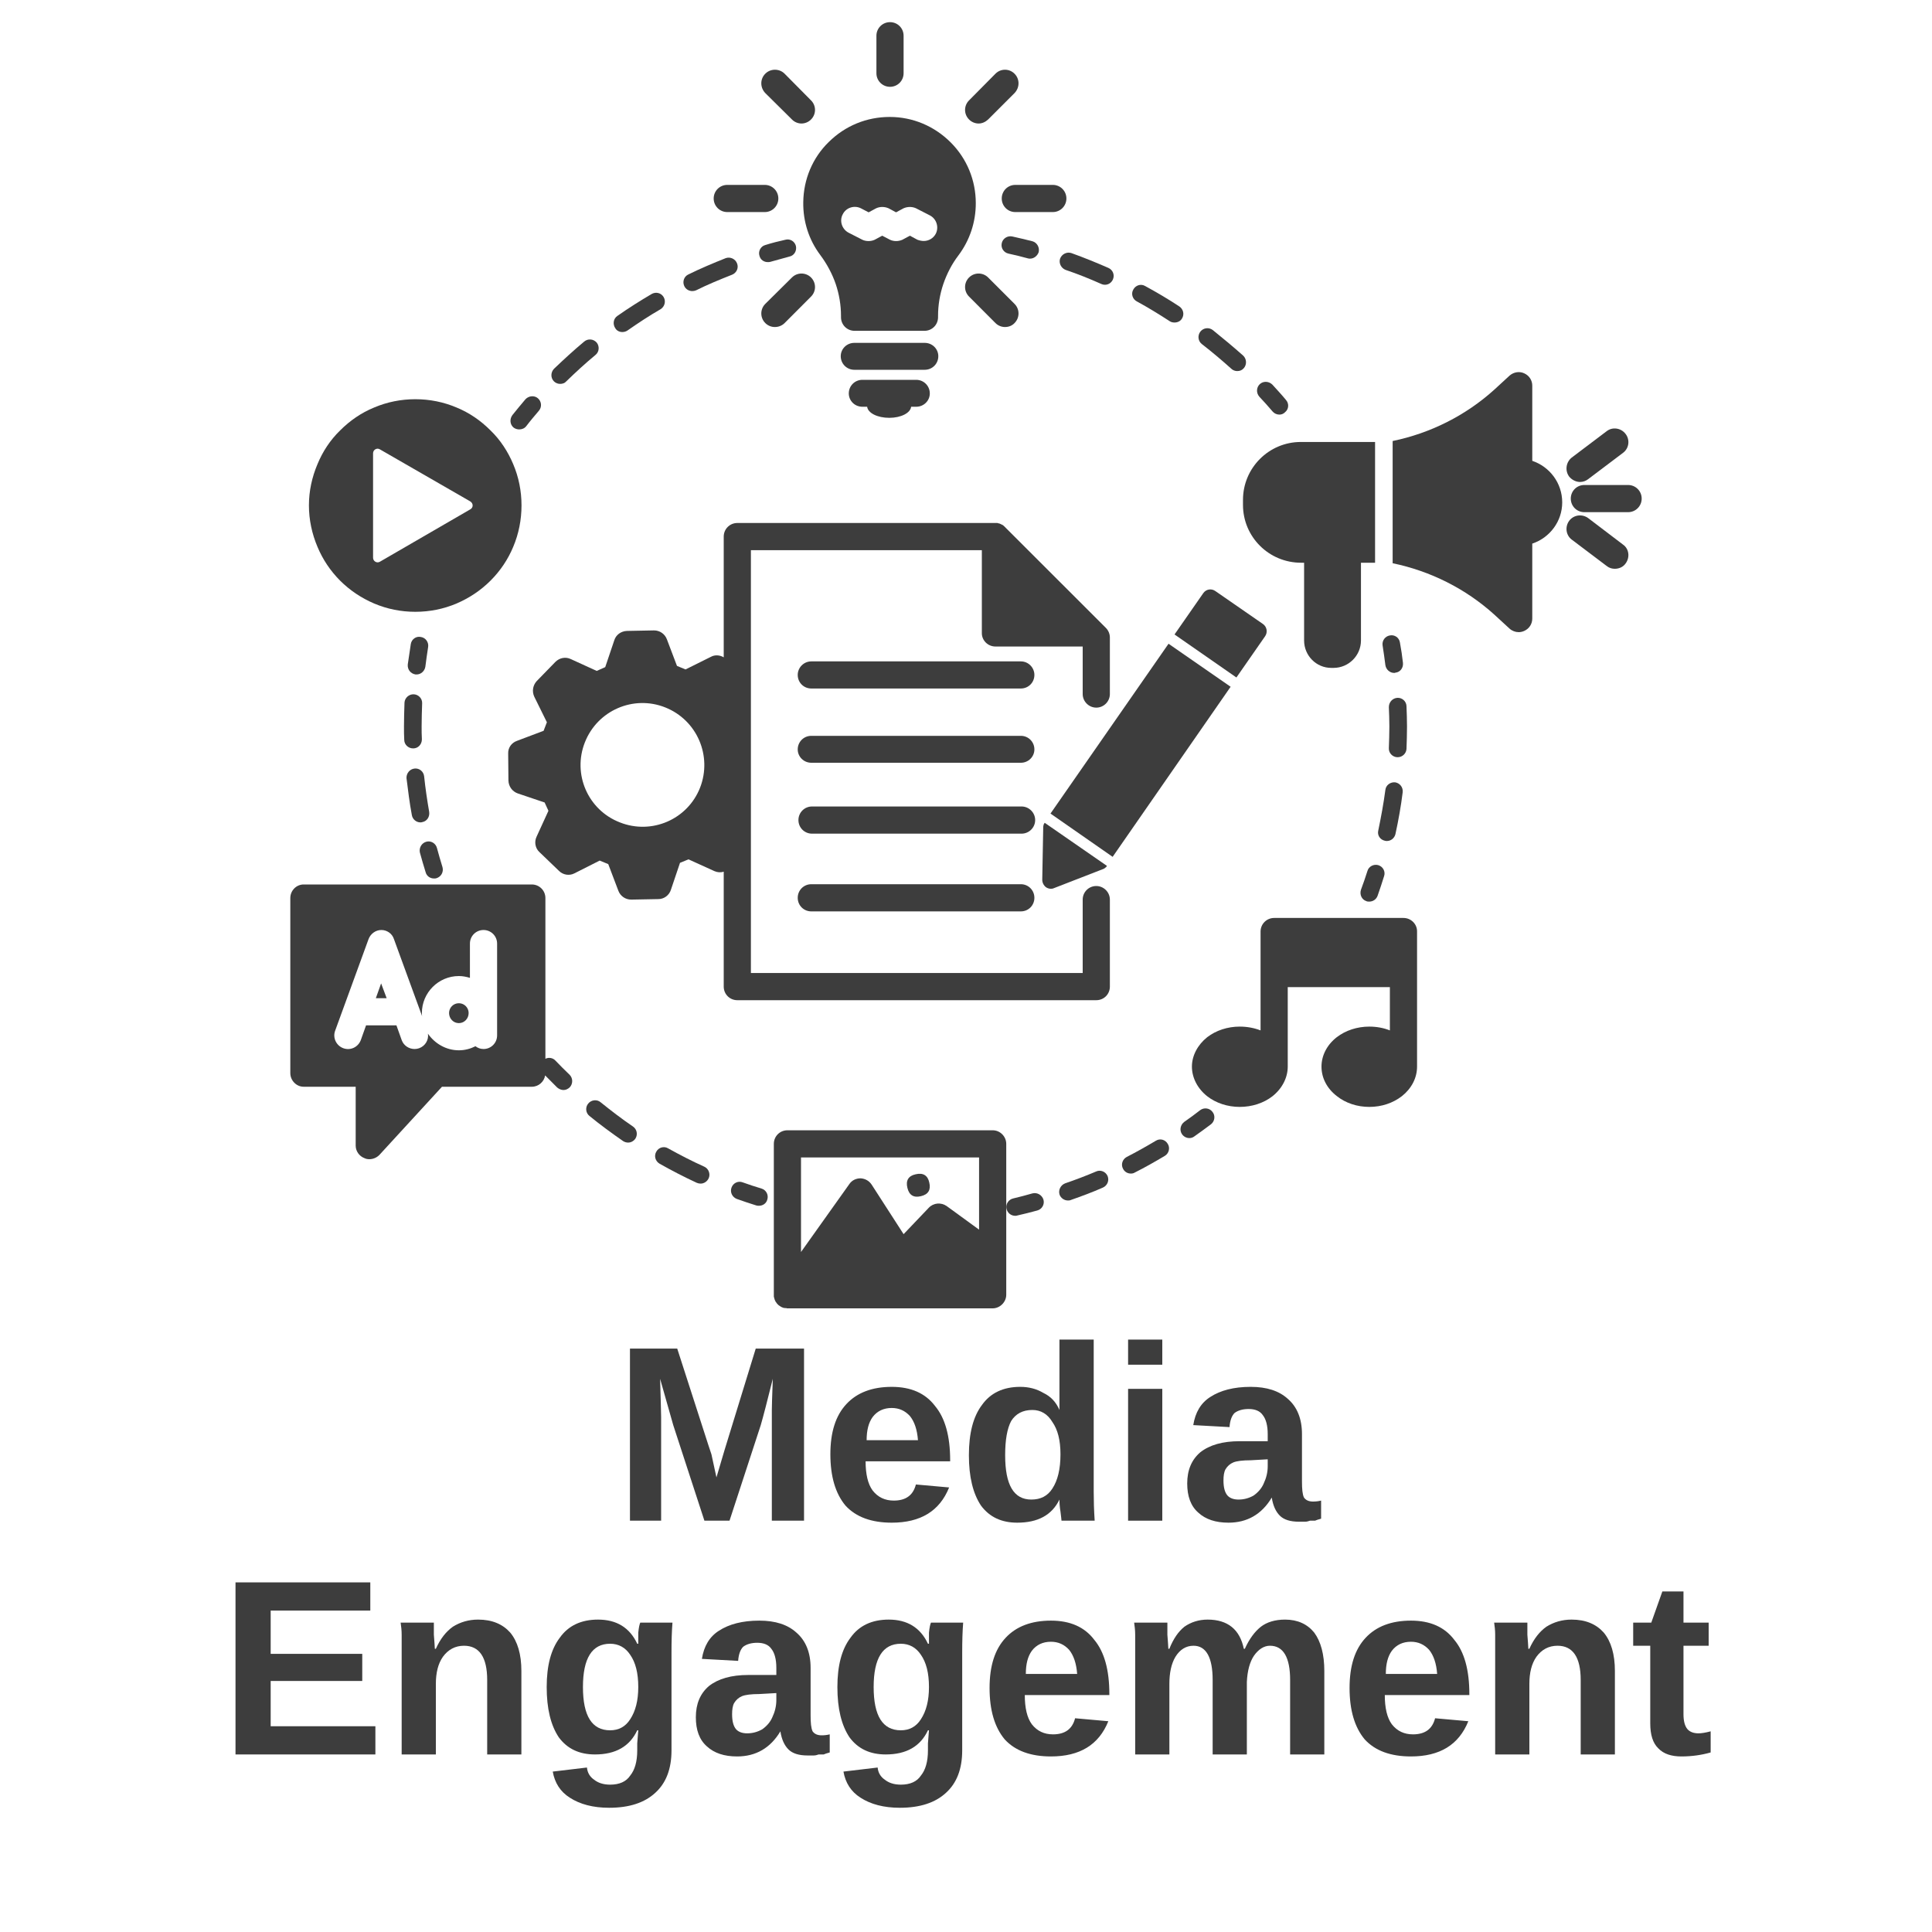 <svg xmlns="http://www.w3.org/2000/svg" xmlns:xlink="http://www.w3.org/1999/xlink" width="40" zoomAndPan="magnify" viewBox="0 0 30 30" height="40" preserveAspectRatio="xMidYMid meet" version="1.0"><defs><g/><clipPath id="85ad7107dc"><path d="M 12 17 L 16 17 L 16 20.668 L 12 20.668 Z M 12 17 " clip-rule="nonzero"/></clipPath><clipPath id="1389ed2243"><path d="M 4.504 6 L 9 6 L 9 10 L 4.504 10 Z M 4.504 6 " clip-rule="nonzero"/></clipPath><clipPath id="b835386112"><path d="M 13 0.344 L 15 0.344 L 15 2 L 13 2 Z M 13 0.344 " clip-rule="nonzero"/></clipPath><clipPath id="05d36dbbb4"><path d="M 4.504 13 L 9 13 L 9 18 L 4.504 18 Z M 4.504 13 " clip-rule="nonzero"/></clipPath><clipPath id="1159885adf"><path d="M 24 7 L 25.551 7 L 25.551 8 L 24 8 Z M 24 7 " clip-rule="nonzero"/></clipPath><clipPath id="fdb5de49fd"><path d="M 24 6 L 25.551 6 L 25.551 8 L 24 8 Z M 24 6 " clip-rule="nonzero"/></clipPath><clipPath id="761ef5edf5"><path d="M 24 8 L 25.551 8 L 25.551 9 L 24 9 Z M 24 8 " clip-rule="nonzero"/></clipPath></defs><g clip-path="url(#85ad7107dc)"><path fill="#3d3d3d" d="M 15.414 17.551 L 12.227 17.551 C 12.109 17.551 12.016 17.645 12.016 17.762 L 12.016 20.105 C 12.016 20.109 12.016 20.113 12.016 20.117 C 12.016 20.117 12.016 20.121 12.016 20.121 C 12.016 20.125 12.016 20.129 12.016 20.133 C 12.02 20.145 12.02 20.152 12.023 20.16 C 12.027 20.176 12.031 20.188 12.039 20.203 C 12.043 20.211 12.047 20.219 12.055 20.227 C 12.059 20.23 12.059 20.234 12.062 20.238 C 12.066 20.242 12.066 20.246 12.07 20.246 C 12.07 20.25 12.074 20.25 12.074 20.25 C 12.074 20.254 12.078 20.254 12.082 20.258 C 12.082 20.258 12.082 20.258 12.082 20.262 C 12.086 20.262 12.09 20.266 12.094 20.27 C 12.098 20.27 12.102 20.273 12.102 20.277 C 12.102 20.277 12.105 20.277 12.105 20.277 C 12.113 20.281 12.121 20.289 12.129 20.293 C 12.141 20.297 12.152 20.305 12.168 20.309 C 12.176 20.309 12.188 20.312 12.195 20.312 C 12.195 20.312 12.195 20.312 12.199 20.312 C 12.203 20.312 12.203 20.312 12.207 20.312 C 12.211 20.312 12.211 20.312 12.211 20.312 C 12.215 20.316 12.219 20.316 12.227 20.316 L 15.414 20.316 C 15.527 20.316 15.625 20.219 15.625 20.105 L 15.625 17.762 C 15.625 17.648 15.531 17.551 15.414 17.551 Z M 15.203 19.094 L 14.699 18.727 C 14.613 18.668 14.496 18.676 14.422 18.754 L 14.031 19.164 L 13.535 18.395 C 13.496 18.336 13.434 18.301 13.363 18.297 C 13.293 18.297 13.227 18.328 13.188 18.387 L 12.438 19.441 L 12.438 17.973 L 15.203 17.973 Z M 15.203 19.094 " fill-opacity="1" fill-rule="nonzero"/></g><path fill="#3d3d3d" d="M 14.43 18.363 C 14.457 18.477 14.414 18.547 14.301 18.574 C 14.188 18.602 14.117 18.559 14.09 18.445 C 14.062 18.332 14.105 18.258 14.219 18.234 C 14.332 18.207 14.406 18.25 14.43 18.363 Z M 14.43 18.363 " fill-opacity="1" fill-rule="nonzero"/><g clip-path="url(#1389ed2243)"><path fill="#3d3d3d" d="M 5.281 9.016 C 5.434 9.168 5.609 9.285 5.809 9.371 C 6.012 9.457 6.227 9.5 6.449 9.5 C 6.672 9.5 6.887 9.457 7.09 9.371 C 7.289 9.285 7.465 9.168 7.617 9.016 C 7.77 8.863 7.887 8.688 7.969 8.492 C 8.055 8.289 8.098 8.07 8.098 7.848 C 8.098 7.625 8.055 7.41 7.969 7.207 C 7.887 7.012 7.77 6.832 7.617 6.684 C 7.465 6.531 7.289 6.41 7.09 6.328 C 6.887 6.242 6.672 6.199 6.449 6.199 C 6.227 6.199 6.012 6.242 5.809 6.328 C 5.609 6.41 5.434 6.531 5.281 6.684 C 5.129 6.832 5.012 7.008 4.93 7.207 C 4.844 7.41 4.797 7.625 4.797 7.848 C 4.797 8.07 4.844 8.289 4.93 8.492 C 5.012 8.688 5.129 8.863 5.281 9.016 Z M 5.793 7.039 C 5.793 6.984 5.852 6.949 5.898 6.977 L 7.301 7.785 C 7.352 7.816 7.352 7.883 7.301 7.91 L 5.898 8.723 C 5.852 8.75 5.793 8.715 5.793 8.66 Z M 5.793 7.039 " fill-opacity="1" fill-rule="nonzero"/></g><path fill="#3d3d3d" d="M 14.57 5.531 C 14.57 5.418 14.477 5.324 14.359 5.324 L 13.266 5.324 C 13.148 5.324 13.055 5.418 13.055 5.531 C 13.055 5.648 13.148 5.742 13.266 5.742 L 14.359 5.742 C 14.477 5.742 14.57 5.648 14.57 5.531 Z M 14.57 5.531 " fill-opacity="1" fill-rule="nonzero"/><path fill="#3d3d3d" d="M 13.391 5.898 C 13.273 5.898 13.18 5.992 13.18 6.109 C 13.18 6.223 13.273 6.316 13.391 6.316 L 13.465 6.316 C 13.477 6.414 13.625 6.488 13.809 6.488 C 13.988 6.488 14.137 6.414 14.148 6.316 L 14.227 6.316 C 14.344 6.316 14.438 6.223 14.438 6.109 C 14.438 5.992 14.344 5.898 14.227 5.898 Z M 13.391 5.898 " fill-opacity="1" fill-rule="nonzero"/><path fill="#3d3d3d" d="M 15.555 3.082 C 15.555 3.199 15.648 3.293 15.766 3.293 L 16.348 3.293 C 16.465 3.293 16.559 3.199 16.559 3.082 C 16.559 2.965 16.465 2.871 16.348 2.871 L 15.766 2.871 C 15.648 2.871 15.555 2.965 15.555 3.082 Z M 15.555 3.082 " fill-opacity="1" fill-rule="nonzero"/><path fill="#3d3d3d" d="M 11.293 3.293 L 11.875 3.293 C 11.992 3.293 12.086 3.199 12.086 3.082 C 12.086 2.965 11.992 2.871 11.875 2.871 L 11.293 2.871 C 11.176 2.871 11.082 2.965 11.082 3.082 C 11.082 3.199 11.176 3.293 11.293 3.293 Z M 11.293 3.293 " fill-opacity="1" fill-rule="nonzero"/><path fill="#3d3d3d" d="M 15.047 4.309 C 14.965 4.391 14.965 4.523 15.047 4.605 L 15.457 5.016 C 15.5 5.059 15.555 5.078 15.605 5.078 C 15.66 5.078 15.715 5.059 15.754 5.016 C 15.836 4.934 15.836 4.801 15.754 4.719 L 15.344 4.309 C 15.262 4.227 15.129 4.227 15.047 4.309 Z M 15.047 4.309 " fill-opacity="1" fill-rule="nonzero"/><path fill="#3d3d3d" d="M 12.297 1.855 C 12.336 1.895 12.391 1.918 12.445 1.918 C 12.5 1.918 12.555 1.895 12.594 1.855 C 12.676 1.773 12.676 1.641 12.594 1.559 L 12.184 1.145 C 12.102 1.062 11.965 1.062 11.883 1.145 C 11.801 1.227 11.801 1.359 11.883 1.445 Z M 12.297 1.855 " fill-opacity="1" fill-rule="nonzero"/><g clip-path="url(#b835386112)"><path fill="#3d3d3d" d="M 13.82 1.348 C 13.938 1.348 14.031 1.254 14.031 1.137 L 14.031 0.555 C 14.031 0.438 13.938 0.344 13.82 0.344 C 13.703 0.344 13.609 0.438 13.609 0.555 L 13.609 1.137 C 13.609 1.254 13.703 1.348 13.82 1.348 Z M 13.82 1.348 " fill-opacity="1" fill-rule="nonzero"/></g><path fill="#3d3d3d" d="M 15.195 1.918 C 15.25 1.918 15.301 1.895 15.344 1.855 L 15.754 1.445 C 15.836 1.359 15.836 1.227 15.754 1.145 C 15.672 1.062 15.539 1.062 15.457 1.145 L 15.047 1.559 C 14.965 1.641 14.965 1.773 15.047 1.855 C 15.086 1.895 15.141 1.918 15.195 1.918 Z M 15.195 1.918 " fill-opacity="1" fill-rule="nonzero"/><path fill="#3d3d3d" d="M 12.031 5.078 C 12.086 5.078 12.141 5.059 12.184 5.016 L 12.594 4.605 C 12.676 4.523 12.676 4.391 12.594 4.309 C 12.512 4.227 12.379 4.227 12.297 4.309 L 11.883 4.719 C 11.801 4.801 11.801 4.934 11.883 5.016 C 11.926 5.059 11.98 5.078 12.031 5.078 Z M 12.031 5.078 " fill-opacity="1" fill-rule="nonzero"/><path fill="#3d3d3d" d="M 12.738 3.961 C 12.84 4.098 12.922 4.25 12.977 4.41 C 13.031 4.57 13.059 4.738 13.059 4.906 L 13.059 4.926 C 13.059 5.043 13.152 5.137 13.27 5.137 L 14.355 5.137 C 14.473 5.137 14.566 5.043 14.566 4.926 L 14.566 4.906 C 14.566 4.738 14.594 4.57 14.648 4.41 C 14.703 4.25 14.781 4.098 14.883 3.965 C 15.059 3.73 15.152 3.449 15.152 3.156 C 15.152 2.801 15.016 2.465 14.762 2.211 C 14.508 1.957 14.172 1.816 13.816 1.816 C 13.457 1.816 13.125 1.953 12.871 2.203 C 12.617 2.449 12.477 2.785 12.473 3.141 C 12.469 3.438 12.559 3.723 12.738 3.961 Z M 13.086 3.328 C 13.137 3.223 13.266 3.184 13.367 3.234 L 13.488 3.297 L 13.605 3.234 C 13.664 3.207 13.734 3.207 13.797 3.234 L 13.914 3.297 L 14.031 3.234 C 14.094 3.207 14.164 3.207 14.223 3.234 L 14.438 3.344 C 14.543 3.398 14.582 3.527 14.531 3.629 C 14.492 3.703 14.418 3.742 14.344 3.742 C 14.309 3.742 14.277 3.734 14.246 3.723 L 14.129 3.66 L 14.012 3.723 C 13.949 3.75 13.879 3.75 13.82 3.723 L 13.699 3.66 L 13.582 3.723 C 13.523 3.75 13.449 3.75 13.391 3.723 L 13.176 3.613 C 13.074 3.559 13.031 3.43 13.086 3.328 Z M 13.086 3.328 " fill-opacity="1" fill-rule="nonzero"/><path fill="#3d3d3d" d="M 21.793 14.254 L 19.785 14.254 C 19.668 14.254 19.574 14.348 19.574 14.465 L 19.574 16 C 19.473 15.961 19.363 15.941 19.25 15.941 C 19.062 15.941 18.883 16 18.746 16.105 C 18.598 16.223 18.508 16.391 18.508 16.562 C 18.508 16.738 18.598 16.906 18.746 17.023 C 18.883 17.129 19.062 17.188 19.25 17.188 C 19.441 17.188 19.621 17.129 19.758 17.023 C 19.906 16.906 19.996 16.738 19.996 16.562 L 19.996 15.328 L 21.582 15.328 L 21.582 16 C 21.484 15.961 21.375 15.941 21.262 15.941 C 21.074 15.941 20.895 16 20.758 16.105 C 20.605 16.223 20.52 16.391 20.52 16.562 C 20.52 16.738 20.605 16.902 20.758 17.02 C 20.895 17.129 21.074 17.188 21.262 17.188 C 21.453 17.188 21.629 17.129 21.77 17.02 C 21.918 16.902 22.004 16.738 22.004 16.562 L 22.004 14.461 C 22.004 14.348 21.91 14.254 21.793 14.254 Z M 21.793 14.254 " fill-opacity="1" fill-rule="nonzero"/><path fill="#3d3d3d" d="M 12.598 10.691 L 15.852 10.691 C 15.969 10.691 16.062 10.598 16.062 10.48 C 16.062 10.367 15.969 10.27 15.852 10.27 L 12.598 10.27 C 12.48 10.27 12.387 10.367 12.387 10.48 C 12.387 10.598 12.48 10.691 12.598 10.691 Z M 12.598 10.691 " fill-opacity="1" fill-rule="nonzero"/><path fill="#3d3d3d" d="M 12.598 11.844 L 15.852 11.844 C 15.969 11.844 16.062 11.75 16.062 11.637 C 16.062 11.52 15.969 11.426 15.852 11.426 L 12.598 11.426 C 12.48 11.426 12.387 11.52 12.387 11.637 C 12.387 11.75 12.48 11.844 12.598 11.844 Z M 12.598 11.844 " fill-opacity="1" fill-rule="nonzero"/><path fill="#3d3d3d" d="M 15.852 13.73 L 12.598 13.73 C 12.48 13.73 12.387 13.824 12.387 13.941 C 12.387 14.059 12.48 14.152 12.598 14.152 L 15.852 14.152 C 15.969 14.152 16.062 14.059 16.062 13.941 C 16.062 13.824 15.969 13.73 15.852 13.73 Z M 15.852 13.73 " fill-opacity="1" fill-rule="nonzero"/><path fill="#3d3d3d" d="M 15.863 12.523 L 12.609 12.523 C 12.492 12.523 12.398 12.617 12.398 12.734 C 12.398 12.852 12.492 12.945 12.609 12.945 L 15.863 12.945 C 15.977 12.945 16.074 12.852 16.074 12.734 C 16.074 12.617 15.977 12.523 15.863 12.523 Z M 15.863 12.523 " fill-opacity="1" fill-rule="nonzero"/><path fill="#3d3d3d" d="M 17.023 13.758 C 16.906 13.758 16.812 13.852 16.812 13.969 L 16.812 15.109 L 11.66 15.109 L 11.66 8.543 L 15.246 8.543 L 15.246 9.832 C 15.246 9.945 15.34 10.039 15.457 10.039 L 16.812 10.039 L 16.812 10.777 C 16.812 10.891 16.906 10.988 17.023 10.988 C 17.141 10.988 17.234 10.891 17.234 10.777 L 17.234 9.898 C 17.234 9.844 17.211 9.789 17.172 9.75 L 15.605 8.184 C 15.602 8.18 15.598 8.176 15.594 8.172 C 15.594 8.172 15.594 8.172 15.59 8.172 C 15.59 8.168 15.586 8.164 15.582 8.164 C 15.582 8.16 15.582 8.16 15.582 8.16 C 15.578 8.16 15.574 8.156 15.57 8.152 C 15.57 8.152 15.566 8.152 15.566 8.152 C 15.562 8.148 15.559 8.148 15.555 8.145 C 15.551 8.145 15.547 8.141 15.543 8.141 C 15.543 8.137 15.539 8.137 15.539 8.137 C 15.535 8.137 15.531 8.133 15.527 8.133 C 15.523 8.129 15.52 8.129 15.516 8.129 C 15.512 8.129 15.512 8.129 15.512 8.129 C 15.508 8.125 15.504 8.125 15.5 8.125 C 15.5 8.125 15.496 8.125 15.496 8.125 C 15.492 8.121 15.488 8.121 15.484 8.121 C 15.484 8.121 15.484 8.121 15.48 8.121 C 15.477 8.121 15.473 8.121 15.469 8.121 C 15.465 8.121 15.461 8.121 15.457 8.121 L 11.449 8.121 C 11.332 8.121 11.238 8.215 11.238 8.332 L 11.238 10.207 C 11.18 10.172 11.102 10.164 11.039 10.199 L 10.645 10.395 L 10.512 10.34 L 10.355 9.926 C 10.324 9.844 10.246 9.789 10.156 9.789 C 10.156 9.789 10.156 9.789 10.152 9.789 L 9.734 9.797 C 9.645 9.801 9.566 9.855 9.539 9.941 L 9.398 10.359 L 9.266 10.418 L 8.863 10.234 C 8.781 10.195 8.688 10.215 8.625 10.277 L 8.332 10.578 C 8.273 10.645 8.258 10.738 8.297 10.82 L 8.492 11.215 L 8.441 11.348 L 8.027 11.504 C 7.941 11.535 7.887 11.613 7.891 11.703 L 7.895 12.121 C 7.898 12.211 7.953 12.289 8.039 12.32 L 8.457 12.461 L 8.516 12.59 L 8.332 12.992 C 8.293 13.074 8.312 13.172 8.375 13.23 L 8.68 13.523 C 8.742 13.586 8.84 13.602 8.918 13.562 L 9.312 13.363 L 9.445 13.418 L 9.602 13.832 C 9.633 13.914 9.711 13.969 9.801 13.969 L 10.223 13.961 C 10.312 13.961 10.391 13.902 10.418 13.816 L 10.559 13.398 L 10.691 13.344 L 11.094 13.527 C 11.141 13.547 11.191 13.551 11.238 13.535 L 11.238 15.32 C 11.238 15.438 11.332 15.531 11.449 15.531 L 17.023 15.531 C 17.141 15.531 17.234 15.438 17.234 15.32 L 17.234 13.969 C 17.234 13.852 17.137 13.758 17.023 13.758 Z M 10.871 12.23 C 10.676 12.727 10.117 12.965 9.625 12.77 C 9.129 12.578 8.887 12.02 9.082 11.527 C 9.277 11.031 9.836 10.789 10.328 10.984 C 10.824 11.18 11.062 11.738 10.871 12.23 Z M 10.871 12.23 " fill-opacity="1" fill-rule="nonzero"/><path fill="#3d3d3d" d="M 15.996 4.016 C 16.055 4.016 16.109 3.973 16.129 3.914 C 16.145 3.84 16.102 3.766 16.031 3.746 C 15.926 3.719 15.82 3.695 15.719 3.672 C 15.645 3.656 15.57 3.703 15.555 3.777 C 15.539 3.852 15.586 3.922 15.66 3.938 C 15.762 3.961 15.863 3.984 15.961 4.012 C 15.973 4.016 15.984 4.016 15.996 4.016 Z M 15.996 4.016 " fill-opacity="1" fill-rule="nonzero"/><path fill="#3d3d3d" d="M 18.664 5.344 C 18.82 5.465 18.973 5.594 19.121 5.727 C 19.145 5.75 19.18 5.762 19.211 5.762 C 19.25 5.762 19.285 5.75 19.312 5.719 C 19.363 5.664 19.359 5.574 19.305 5.523 C 19.152 5.387 18.992 5.254 18.832 5.125 C 18.77 5.078 18.684 5.09 18.637 5.152 C 18.594 5.211 18.602 5.297 18.664 5.344 Z M 18.664 5.344 " fill-opacity="1" fill-rule="nonzero"/><path fill="#3d3d3d" d="M 16.461 4.016 C 16.438 4.086 16.477 4.164 16.547 4.191 C 16.734 4.254 16.918 4.328 17.102 4.41 C 17.121 4.418 17.137 4.422 17.156 4.422 C 17.211 4.422 17.258 4.391 17.281 4.34 C 17.312 4.27 17.281 4.191 17.211 4.16 C 17.023 4.078 16.832 4 16.637 3.93 C 16.566 3.906 16.488 3.945 16.461 4.016 Z M 16.461 4.016 " fill-opacity="1" fill-rule="nonzero"/><path fill="#3d3d3d" d="M 17.652 4.68 C 17.824 4.773 17.996 4.879 18.164 4.988 C 18.188 5.004 18.215 5.008 18.238 5.008 C 18.285 5.008 18.328 4.988 18.352 4.949 C 18.395 4.883 18.375 4.801 18.312 4.758 C 18.141 4.645 17.961 4.539 17.781 4.441 C 17.715 4.402 17.633 4.43 17.598 4.496 C 17.559 4.562 17.586 4.645 17.652 4.68 Z M 17.652 4.68 " fill-opacity="1" fill-rule="nonzero"/><path fill="#3d3d3d" d="M 19.762 6.391 C 19.789 6.422 19.828 6.438 19.867 6.438 C 19.898 6.438 19.93 6.426 19.953 6.402 C 20.012 6.355 20.02 6.27 19.969 6.211 C 19.902 6.129 19.828 6.051 19.758 5.973 C 19.703 5.918 19.617 5.914 19.562 5.965 C 19.508 6.016 19.504 6.102 19.555 6.16 C 19.625 6.234 19.695 6.312 19.762 6.391 Z M 19.762 6.391 " fill-opacity="1" fill-rule="nonzero"/><path fill="#3d3d3d" d="M 7.977 6.641 C 8.004 6.66 8.035 6.668 8.062 6.668 C 8.105 6.668 8.145 6.652 8.172 6.617 C 8.234 6.535 8.301 6.457 8.367 6.379 C 8.418 6.32 8.41 6.234 8.352 6.184 C 8.297 6.137 8.211 6.145 8.16 6.199 C 8.09 6.281 8.023 6.363 7.957 6.445 C 7.91 6.508 7.918 6.594 7.977 6.641 Z M 7.977 6.641 " fill-opacity="1" fill-rule="nonzero"/><path fill="#3d3d3d" d="M 8.699 5.961 C 8.734 5.961 8.77 5.949 8.793 5.922 C 8.938 5.781 9.09 5.641 9.246 5.512 C 9.305 5.465 9.312 5.379 9.266 5.32 C 9.215 5.262 9.129 5.254 9.07 5.305 C 8.91 5.438 8.754 5.582 8.602 5.727 C 8.551 5.781 8.547 5.867 8.602 5.922 C 8.629 5.949 8.664 5.961 8.699 5.961 Z M 8.699 5.961 " fill-opacity="1" fill-rule="nonzero"/><path fill="#3d3d3d" d="M 10.75 4.52 C 10.77 4.52 10.789 4.516 10.809 4.508 C 10.988 4.418 11.18 4.34 11.367 4.266 C 11.438 4.238 11.473 4.16 11.445 4.09 C 11.418 4.02 11.34 3.984 11.27 4.008 C 11.074 4.086 10.879 4.168 10.688 4.262 C 10.621 4.293 10.594 4.375 10.625 4.441 C 10.648 4.492 10.699 4.52 10.75 4.52 Z M 10.75 4.52 " fill-opacity="1" fill-rule="nonzero"/><path fill="#3d3d3d" d="M 9.664 5.156 C 9.691 5.156 9.719 5.148 9.742 5.133 C 9.91 5.016 10.082 4.902 10.258 4.801 C 10.32 4.762 10.344 4.68 10.305 4.613 C 10.266 4.547 10.184 4.527 10.117 4.566 C 9.938 4.672 9.758 4.785 9.586 4.906 C 9.523 4.949 9.512 5.035 9.555 5.098 C 9.578 5.137 9.621 5.156 9.664 5.156 Z M 9.664 5.156 " fill-opacity="1" fill-rule="nonzero"/><path fill="#3d3d3d" d="M 11.961 4.066 C 12.059 4.039 12.16 4.012 12.258 3.984 C 12.332 3.969 12.375 3.895 12.359 3.82 C 12.34 3.746 12.266 3.703 12.195 3.723 C 12.09 3.746 11.984 3.773 11.883 3.805 C 11.812 3.824 11.77 3.902 11.793 3.973 C 11.809 4.035 11.863 4.07 11.922 4.07 C 11.934 4.07 11.949 4.07 11.961 4.066 Z M 11.961 4.066 " fill-opacity="1" fill-rule="nonzero"/><path fill="#3d3d3d" d="M 6.609 13.543 C 6.625 13.605 6.68 13.641 6.738 13.641 C 6.75 13.641 6.766 13.641 6.777 13.637 C 6.852 13.613 6.891 13.539 6.871 13.465 C 6.84 13.367 6.812 13.266 6.785 13.168 C 6.766 13.094 6.691 13.051 6.621 13.07 C 6.547 13.09 6.504 13.164 6.52 13.238 C 6.547 13.34 6.578 13.441 6.609 13.543 Z M 6.609 13.543 " fill-opacity="1" fill-rule="nonzero"/><path fill="#3d3d3d" d="M 6.395 12.656 C 6.406 12.723 6.465 12.77 6.527 12.77 C 6.539 12.77 6.543 12.77 6.555 12.766 C 6.629 12.754 6.676 12.684 6.664 12.605 C 6.633 12.426 6.605 12.238 6.586 12.055 C 6.578 11.98 6.512 11.926 6.438 11.934 C 6.363 11.941 6.309 12.008 6.312 12.082 C 6.336 12.273 6.359 12.465 6.395 12.656 Z M 6.395 12.656 " fill-opacity="1" fill-rule="nonzero"/><path fill="#3d3d3d" d="M 6.281 10.91 C 6.277 11.035 6.273 11.16 6.273 11.281 C 6.273 11.352 6.273 11.422 6.277 11.488 C 6.277 11.562 6.34 11.621 6.414 11.621 C 6.414 11.621 6.414 11.621 6.418 11.621 C 6.492 11.621 6.551 11.559 6.551 11.48 C 6.547 11.414 6.547 11.348 6.547 11.281 C 6.547 11.164 6.551 11.043 6.555 10.922 C 6.559 10.848 6.5 10.785 6.426 10.781 C 6.352 10.777 6.285 10.836 6.281 10.91 Z M 6.281 10.91 " fill-opacity="1" fill-rule="nonzero"/><path fill="#3d3d3d" d="M 6.469 10.473 C 6.535 10.473 6.594 10.422 6.605 10.352 C 6.617 10.25 6.633 10.148 6.648 10.047 C 6.66 9.973 6.609 9.902 6.535 9.891 C 6.461 9.875 6.391 9.926 6.379 10 C 6.363 10.105 6.348 10.211 6.332 10.316 C 6.324 10.395 6.375 10.461 6.453 10.473 C 6.457 10.473 6.465 10.473 6.469 10.473 Z M 6.469 10.473 " fill-opacity="1" fill-rule="nonzero"/><path fill="#3d3d3d" d="M 11.828 18.457 C 11.727 18.426 11.629 18.395 11.531 18.359 C 11.461 18.332 11.383 18.371 11.359 18.441 C 11.332 18.512 11.371 18.59 11.441 18.617 C 11.539 18.652 11.645 18.688 11.746 18.719 C 11.758 18.723 11.773 18.723 11.785 18.723 C 11.844 18.723 11.898 18.688 11.914 18.629 C 11.938 18.555 11.898 18.48 11.828 18.457 Z M 11.828 18.457 " fill-opacity="1" fill-rule="nonzero"/><path fill="#3d3d3d" d="M 9.828 17.492 C 9.656 17.375 9.488 17.246 9.328 17.117 C 9.27 17.066 9.18 17.078 9.133 17.137 C 9.086 17.195 9.094 17.281 9.152 17.328 C 9.32 17.465 9.496 17.594 9.676 17.719 C 9.699 17.734 9.727 17.742 9.754 17.742 C 9.797 17.742 9.84 17.719 9.867 17.68 C 9.906 17.617 9.891 17.535 9.828 17.492 Z M 9.828 17.492 " fill-opacity="1" fill-rule="nonzero"/><path fill="#3d3d3d" d="M 10.938 18.117 C 10.746 18.031 10.559 17.934 10.375 17.832 C 10.312 17.793 10.227 17.816 10.191 17.883 C 10.152 17.949 10.176 18.031 10.242 18.07 C 10.43 18.176 10.625 18.277 10.82 18.367 C 10.84 18.375 10.859 18.379 10.879 18.379 C 10.93 18.379 10.98 18.348 11.004 18.297 C 11.035 18.23 11.004 18.148 10.938 18.117 Z M 10.938 18.117 " fill-opacity="1" fill-rule="nonzero"/><g clip-path="url(#05d36dbbb4)"><path fill="#3d3d3d" d="M 8.625 16.469 C 8.586 16.426 8.52 16.414 8.469 16.441 L 8.469 13.945 C 8.469 13.828 8.375 13.734 8.258 13.734 L 4.715 13.734 C 4.602 13.734 4.508 13.828 4.508 13.945 L 4.508 16.664 C 4.508 16.777 4.602 16.875 4.715 16.875 L 5.523 16.875 L 5.523 17.789 C 5.523 17.875 5.578 17.953 5.66 17.984 C 5.684 17.996 5.711 18 5.734 18 C 5.793 18 5.848 17.977 5.891 17.934 L 6.863 16.875 L 8.258 16.875 C 8.363 16.875 8.449 16.797 8.465 16.699 C 8.527 16.762 8.59 16.824 8.652 16.887 C 8.68 16.91 8.715 16.926 8.75 16.926 C 8.785 16.926 8.82 16.91 8.848 16.883 C 8.898 16.828 8.898 16.742 8.844 16.688 C 8.77 16.617 8.695 16.543 8.625 16.469 Z M 7.719 16.078 C 7.719 16.195 7.625 16.289 7.508 16.289 C 7.461 16.289 7.418 16.273 7.383 16.246 C 7.305 16.285 7.219 16.309 7.125 16.309 C 6.926 16.309 6.75 16.203 6.645 16.051 C 6.66 16.145 6.605 16.242 6.508 16.277 C 6.484 16.285 6.461 16.289 6.438 16.289 C 6.352 16.289 6.27 16.238 6.238 16.152 L 6.156 15.922 L 5.684 15.922 L 5.602 16.152 C 5.559 16.262 5.441 16.316 5.332 16.277 C 5.223 16.238 5.164 16.117 5.203 16.008 L 5.723 14.582 C 5.754 14.5 5.832 14.441 5.922 14.441 C 6.008 14.441 6.09 14.496 6.117 14.582 L 6.555 15.781 C 6.551 15.766 6.551 15.75 6.551 15.73 C 6.551 15.414 6.809 15.156 7.125 15.156 C 7.188 15.156 7.242 15.168 7.297 15.184 L 7.297 14.652 C 7.297 14.535 7.391 14.441 7.508 14.441 C 7.625 14.441 7.719 14.535 7.719 14.652 Z M 7.719 16.078 " fill-opacity="1" fill-rule="nonzero"/></g><path fill="#3d3d3d" d="M 18.637 17.238 C 18.555 17.301 18.473 17.363 18.387 17.422 C 18.328 17.469 18.312 17.551 18.355 17.613 C 18.383 17.652 18.426 17.672 18.469 17.672 C 18.496 17.672 18.523 17.664 18.547 17.645 C 18.633 17.586 18.719 17.52 18.805 17.457 C 18.863 17.41 18.875 17.324 18.828 17.266 C 18.781 17.203 18.695 17.195 18.637 17.238 Z M 18.637 17.238 " fill-opacity="1" fill-rule="nonzero"/><path fill="#3d3d3d" d="M 17.02 18.191 C 16.863 18.258 16.699 18.32 16.539 18.375 C 16.469 18.402 16.43 18.48 16.453 18.551 C 16.473 18.605 16.527 18.641 16.582 18.641 C 16.598 18.641 16.613 18.641 16.629 18.633 C 16.797 18.574 16.965 18.512 17.125 18.441 C 17.195 18.41 17.227 18.332 17.199 18.262 C 17.168 18.191 17.086 18.16 17.02 18.191 Z M 17.02 18.191 " fill-opacity="1" fill-rule="nonzero"/><path fill="#3d3d3d" d="M 17.945 17.715 C 17.801 17.801 17.648 17.887 17.496 17.965 C 17.43 18 17.402 18.082 17.438 18.148 C 17.461 18.195 17.508 18.223 17.559 18.223 C 17.582 18.223 17.602 18.219 17.621 18.207 C 17.777 18.129 17.934 18.039 18.086 17.949 C 18.152 17.91 18.172 17.824 18.133 17.762 C 18.094 17.695 18.012 17.672 17.945 17.715 Z M 17.945 17.715 " fill-opacity="1" fill-rule="nonzero"/><path fill="#3d3d3d" d="M 16.031 18.531 C 15.934 18.559 15.832 18.586 15.734 18.609 C 15.66 18.625 15.613 18.699 15.629 18.77 C 15.645 18.836 15.699 18.879 15.766 18.879 C 15.773 18.879 15.785 18.879 15.793 18.875 C 15.898 18.852 16.004 18.824 16.105 18.797 C 16.18 18.777 16.223 18.703 16.203 18.629 C 16.18 18.555 16.105 18.512 16.031 18.531 Z M 16.031 18.531 " fill-opacity="1" fill-rule="nonzero"/><path fill="#3d3d3d" d="M 21.512 10.328 C 21.523 10.398 21.582 10.449 21.648 10.449 C 21.656 10.449 21.66 10.449 21.668 10.445 C 21.742 10.438 21.793 10.371 21.785 10.293 C 21.773 10.188 21.758 10.082 21.738 9.977 C 21.727 9.902 21.656 9.852 21.582 9.867 C 21.508 9.879 21.457 9.949 21.469 10.023 C 21.484 10.121 21.5 10.227 21.512 10.328 Z M 21.512 10.328 " fill-opacity="1" fill-rule="nonzero"/><path fill="#3d3d3d" d="M 21.695 11.758 C 21.699 11.758 21.699 11.758 21.703 11.758 C 21.777 11.758 21.836 11.699 21.84 11.629 C 21.844 11.512 21.848 11.398 21.848 11.281 C 21.848 11.176 21.844 11.07 21.84 10.969 C 21.84 10.891 21.773 10.832 21.699 10.836 C 21.625 10.84 21.566 10.902 21.566 10.98 C 21.57 11.078 21.574 11.18 21.574 11.281 C 21.574 11.391 21.57 11.504 21.566 11.617 C 21.562 11.691 21.621 11.754 21.695 11.758 Z M 21.695 11.758 " fill-opacity="1" fill-rule="nonzero"/><path fill="#3d3d3d" d="M 21.504 13.055 C 21.516 13.059 21.523 13.059 21.535 13.059 C 21.598 13.059 21.652 13.016 21.668 12.953 C 21.715 12.738 21.754 12.52 21.781 12.301 C 21.789 12.227 21.738 12.16 21.664 12.148 C 21.59 12.141 21.52 12.191 21.512 12.266 C 21.484 12.477 21.445 12.688 21.402 12.895 C 21.383 12.969 21.43 13.039 21.504 13.055 Z M 21.504 13.055 " fill-opacity="1" fill-rule="nonzero"/><path fill="#3d3d3d" d="M 21.234 13.523 C 21.203 13.621 21.168 13.723 21.133 13.816 C 21.109 13.891 21.145 13.969 21.215 13.992 C 21.23 14 21.246 14 21.262 14 C 21.32 14 21.371 13.965 21.391 13.91 C 21.426 13.809 21.461 13.707 21.492 13.605 C 21.516 13.535 21.477 13.457 21.402 13.434 C 21.332 13.414 21.254 13.453 21.234 13.523 Z M 21.234 13.523 " fill-opacity="1" fill-rule="nonzero"/><path fill="#3d3d3d" d="M 5.836 15.5 L 6.004 15.5 L 5.918 15.27 Z M 5.836 15.5 " fill-opacity="1" fill-rule="nonzero"/><path fill="#3d3d3d" d="M 7.125 15.578 C 7.039 15.578 6.973 15.648 6.973 15.73 C 6.973 15.816 7.039 15.887 7.125 15.887 C 7.211 15.887 7.277 15.816 7.277 15.73 C 7.277 15.648 7.211 15.578 7.125 15.578 Z M 7.125 15.578 " fill-opacity="1" fill-rule="nonzero"/><path fill="#3d3d3d" d="M 18.875 9.18 C 18.812 9.133 18.727 9.148 18.684 9.211 L 18.238 9.852 L 19.199 10.52 L 19.645 9.879 C 19.688 9.816 19.672 9.73 19.609 9.688 Z M 18.875 9.18 " fill-opacity="1" fill-rule="nonzero"/><path fill="#3d3d3d" d="M 16.207 12.801 C 16.203 12.809 16.203 12.816 16.203 12.82 C 16.199 12.828 16.199 12.836 16.199 12.84 C 16.199 12.84 16.199 12.84 16.199 12.844 C 16.199 12.844 16.199 12.848 16.199 12.852 L 16.184 13.66 C 16.184 13.707 16.207 13.75 16.242 13.777 C 16.266 13.793 16.293 13.801 16.32 13.801 C 16.34 13.801 16.355 13.797 16.371 13.789 L 17.125 13.496 C 17.125 13.496 17.129 13.496 17.129 13.496 C 17.129 13.496 17.133 13.492 17.133 13.492 C 17.133 13.492 17.137 13.492 17.137 13.492 C 17.137 13.488 17.141 13.488 17.145 13.488 C 17.148 13.484 17.156 13.48 17.16 13.477 C 17.164 13.473 17.164 13.473 17.168 13.469 C 17.172 13.469 17.172 13.465 17.176 13.465 C 17.176 13.461 17.176 13.461 17.176 13.461 C 17.18 13.461 17.18 13.457 17.18 13.457 C 17.184 13.457 17.184 13.453 17.184 13.453 C 17.184 13.453 17.188 13.449 17.188 13.445 L 16.223 12.777 C 16.219 12.777 16.219 12.781 16.219 12.781 C 16.219 12.785 16.219 12.785 16.215 12.785 C 16.215 12.789 16.211 12.797 16.207 12.801 Z M 16.207 12.801 " fill-opacity="1" fill-rule="nonzero"/><path fill="#3d3d3d" d="M 16.312 12.633 L 18.145 9.996 L 19.109 10.664 L 17.277 13.305 Z M 16.312 12.633 " fill-opacity="1" fill-rule="nonzero"/><g clip-path="url(#1159885adf)"><path fill="#3d3d3d" d="M 25.281 7.531 L 24.602 7.531 C 24.484 7.531 24.391 7.625 24.391 7.742 C 24.391 7.859 24.484 7.953 24.602 7.953 L 25.281 7.953 C 25.398 7.953 25.492 7.859 25.492 7.742 C 25.492 7.625 25.398 7.531 25.281 7.531 Z M 25.281 7.531 " fill-opacity="1" fill-rule="nonzero"/></g><g clip-path="url(#fdb5de49fd)"><path fill="#3d3d3d" d="M 24.535 7.484 C 24.578 7.484 24.625 7.469 24.66 7.441 L 25.203 7.031 C 25.297 6.961 25.312 6.828 25.242 6.738 C 25.172 6.645 25.039 6.625 24.949 6.695 L 24.406 7.105 C 24.316 7.176 24.297 7.309 24.367 7.402 C 24.41 7.453 24.473 7.484 24.535 7.484 Z M 24.535 7.484 " fill-opacity="1" fill-rule="nonzero"/></g><g clip-path="url(#761ef5edf5)"><path fill="#3d3d3d" d="M 25.203 8.457 L 24.664 8.047 C 24.57 7.977 24.438 7.992 24.367 8.086 C 24.297 8.18 24.316 8.312 24.406 8.379 L 24.949 8.789 C 24.988 8.82 25.031 8.832 25.074 8.832 C 25.141 8.832 25.203 8.805 25.242 8.75 C 25.312 8.656 25.297 8.523 25.203 8.457 Z M 25.203 8.457 " fill-opacity="1" fill-rule="nonzero"/></g><path fill="#3d3d3d" d="M 19.301 7.762 L 19.301 7.84 C 19.301 8.336 19.703 8.738 20.203 8.738 L 20.25 8.738 L 20.25 9.945 C 20.25 10.18 20.438 10.371 20.672 10.371 L 20.707 10.371 C 20.941 10.371 21.133 10.18 21.133 9.945 L 21.133 8.738 L 21.352 8.738 L 21.352 6.863 L 20.199 6.863 C 19.703 6.863 19.301 7.266 19.301 7.762 Z M 19.301 7.762 " fill-opacity="1" fill-rule="nonzero"/><path fill="#3d3d3d" d="M 23.793 7.156 L 23.793 5.988 C 23.793 5.906 23.746 5.832 23.668 5.797 C 23.594 5.762 23.504 5.777 23.441 5.832 L 23.203 6.051 C 22.758 6.453 22.211 6.727 21.625 6.848 L 21.625 8.746 C 22.211 8.867 22.758 9.141 23.203 9.543 L 23.441 9.762 C 23.48 9.797 23.531 9.816 23.582 9.816 C 23.613 9.816 23.641 9.809 23.668 9.797 C 23.746 9.762 23.793 9.688 23.793 9.605 L 23.793 8.441 C 24.062 8.352 24.258 8.098 24.258 7.801 C 24.258 7.5 24.062 7.246 23.793 7.156 Z M 23.793 7.156 " fill-opacity="1" fill-rule="nonzero"/><g fill="#3d3d3d" fill-opacity="1"><g transform="translate(9.516, 23.613)"><g><path d="M 2.469 0 L 2.469 -1.609 C 2.469 -1.648 2.469 -1.688 2.469 -1.719 C 2.469 -1.758 2.473 -1.922 2.484 -2.203 C 2.398 -1.859 2.336 -1.617 2.297 -1.484 L 1.812 0 L 1.422 0 L 0.938 -1.484 L 0.734 -2.203 C 0.742 -1.898 0.75 -1.703 0.75 -1.609 L 0.75 0 L 0.266 0 L 0.266 -2.672 L 1 -2.672 L 1.484 -1.172 L 1.531 -1.031 L 1.609 -0.672 L 1.734 -1.094 L 2.219 -2.672 L 2.969 -2.672 L 2.969 0 Z M 2.469 0 "/></g></g></g><g fill="#3d3d3d" fill-opacity="1"><g transform="translate(12.738, 23.613)"><g><path d="M 1.109 0.031 C 0.797 0.031 0.555 -0.055 0.391 -0.234 C 0.234 -0.422 0.156 -0.688 0.156 -1.031 C 0.156 -1.375 0.238 -1.633 0.406 -1.812 C 0.57 -1.988 0.805 -2.078 1.109 -2.078 C 1.41 -2.078 1.633 -1.977 1.781 -1.781 C 1.938 -1.594 2.016 -1.312 2.016 -0.938 L 2.016 -0.922 L 0.703 -0.922 C 0.703 -0.723 0.738 -0.57 0.812 -0.469 C 0.895 -0.363 1.004 -0.312 1.141 -0.312 C 1.328 -0.312 1.441 -0.395 1.484 -0.562 L 2 -0.516 C 1.852 -0.148 1.555 0.031 1.109 0.031 Z M 1.109 -1.75 C 0.984 -1.75 0.883 -1.703 0.812 -1.609 C 0.75 -1.523 0.719 -1.406 0.719 -1.25 L 1.516 -1.25 C 1.504 -1.414 1.461 -1.539 1.391 -1.625 C 1.316 -1.707 1.223 -1.75 1.109 -1.75 Z M 1.109 -1.75 "/></g></g></g><g fill="#3d3d3d" fill-opacity="1"><g transform="translate(14.889, 23.613)"><g><path d="M 1.594 0 C 1.594 -0.02 1.586 -0.066 1.578 -0.141 C 1.566 -0.211 1.562 -0.273 1.562 -0.328 C 1.445 -0.086 1.227 0.031 0.906 0.031 C 0.664 0.031 0.477 -0.055 0.344 -0.234 C 0.219 -0.422 0.156 -0.68 0.156 -1.016 C 0.156 -1.359 0.223 -1.617 0.359 -1.797 C 0.492 -1.984 0.691 -2.078 0.953 -2.078 C 1.086 -2.078 1.207 -2.047 1.312 -1.984 C 1.426 -1.93 1.508 -1.844 1.562 -1.719 L 1.562 -2.812 L 2.094 -2.812 L 2.094 -0.453 C 2.094 -0.316 2.098 -0.164 2.109 0 Z M 1.578 -1.031 C 1.578 -1.25 1.535 -1.414 1.453 -1.531 C 1.379 -1.656 1.273 -1.719 1.141 -1.719 C 0.992 -1.719 0.883 -1.66 0.812 -1.547 C 0.75 -1.43 0.719 -1.254 0.719 -1.016 C 0.719 -0.555 0.852 -0.328 1.125 -0.328 C 1.27 -0.328 1.379 -0.383 1.453 -0.5 C 1.535 -0.625 1.578 -0.801 1.578 -1.031 Z M 1.578 -1.031 "/></g></g></g><g fill="#3d3d3d" fill-opacity="1"><g transform="translate(17.251, 23.613)"><g><path d="M 0.266 -2.422 L 0.266 -2.812 L 0.797 -2.812 L 0.797 -2.422 Z M 0.266 0 L 0.266 -2.047 L 0.797 -2.047 L 0.797 0 Z M 0.266 0 "/></g></g></g><g fill="#3d3d3d" fill-opacity="1"><g transform="translate(18.326, 23.613)"><g><path d="M 0.75 0.031 C 0.551 0.031 0.395 -0.02 0.281 -0.125 C 0.164 -0.227 0.109 -0.379 0.109 -0.578 C 0.109 -0.785 0.176 -0.945 0.312 -1.062 C 0.457 -1.176 0.66 -1.234 0.922 -1.234 L 1.359 -1.234 L 1.359 -1.344 C 1.359 -1.477 1.332 -1.578 1.281 -1.641 C 1.238 -1.703 1.164 -1.734 1.062 -1.734 C 0.969 -1.734 0.895 -1.711 0.844 -1.672 C 0.801 -1.629 0.773 -1.555 0.766 -1.453 L 0.203 -1.484 C 0.234 -1.68 0.32 -1.828 0.469 -1.922 C 0.625 -2.023 0.832 -2.078 1.094 -2.078 C 1.344 -2.078 1.535 -2.016 1.672 -1.891 C 1.816 -1.766 1.891 -1.582 1.891 -1.344 L 1.891 -0.609 C 1.891 -0.492 1.898 -0.41 1.922 -0.359 C 1.953 -0.316 2 -0.297 2.062 -0.297 C 2.102 -0.297 2.145 -0.301 2.188 -0.312 L 2.188 -0.031 C 2.145 -0.02 2.113 -0.008 2.094 0 C 2.07 0 2.047 0 2.016 0 C 1.992 0.008 1.969 0.016 1.938 0.016 C 1.906 0.016 1.875 0.016 1.844 0.016 C 1.707 0.016 1.609 -0.016 1.547 -0.078 C 1.484 -0.141 1.441 -0.234 1.422 -0.359 C 1.266 -0.098 1.039 0.031 0.75 0.031 Z M 1.359 -0.953 L 1.094 -0.938 C 0.969 -0.938 0.879 -0.926 0.828 -0.906 C 0.773 -0.883 0.734 -0.848 0.703 -0.797 C 0.68 -0.754 0.672 -0.695 0.672 -0.625 C 0.672 -0.52 0.691 -0.441 0.734 -0.391 C 0.773 -0.348 0.832 -0.328 0.906 -0.328 C 0.988 -0.328 1.066 -0.348 1.141 -0.391 C 1.211 -0.441 1.266 -0.504 1.297 -0.578 C 1.336 -0.66 1.359 -0.75 1.359 -0.844 Z M 1.359 -0.953 "/></g></g></g><g fill="#3d3d3d" fill-opacity="1"><g transform="translate(3.391, 27.243)"><g><path d="M 0.266 0 L 0.266 -2.672 L 2.359 -2.672 L 2.359 -2.234 L 0.812 -2.234 L 0.812 -1.562 L 2.234 -1.562 L 2.234 -1.141 L 0.812 -1.141 L 0.812 -0.438 L 2.438 -0.438 L 2.438 0 Z M 0.266 0 "/></g></g></g><g fill="#3d3d3d" fill-opacity="1"><g transform="translate(5.971, 27.243)"><g><path d="M 1.594 0 L 1.594 -1.156 C 1.594 -1.508 1.473 -1.688 1.234 -1.688 C 1.098 -1.688 0.988 -1.629 0.906 -1.516 C 0.832 -1.41 0.797 -1.27 0.797 -1.094 L 0.797 0 L 0.266 0 L 0.266 -1.594 C 0.266 -1.695 0.266 -1.785 0.266 -1.859 C 0.266 -1.93 0.258 -1.992 0.25 -2.047 L 0.766 -2.047 C 0.766 -2.023 0.766 -1.961 0.766 -1.859 C 0.773 -1.754 0.781 -1.68 0.781 -1.641 L 0.797 -1.641 C 0.867 -1.797 0.957 -1.91 1.062 -1.984 C 1.176 -2.055 1.305 -2.094 1.453 -2.094 C 1.672 -2.094 1.836 -2.023 1.953 -1.891 C 2.066 -1.754 2.125 -1.555 2.125 -1.297 L 2.125 0 Z M 1.594 0 "/></g></g></g><g fill="#3d3d3d" fill-opacity="1"><g transform="translate(8.333, 27.243)"><g><path d="M 1.125 0.828 C 0.875 0.828 0.672 0.773 0.516 0.672 C 0.367 0.578 0.281 0.441 0.25 0.266 L 0.781 0.203 C 0.789 0.285 0.828 0.348 0.891 0.391 C 0.953 0.441 1.035 0.469 1.141 0.469 C 1.285 0.469 1.391 0.422 1.453 0.328 C 1.523 0.242 1.562 0.113 1.562 -0.062 L 1.562 -0.172 L 1.578 -0.375 L 1.562 -0.375 C 1.445 -0.125 1.227 0 0.906 0 C 0.664 0 0.477 -0.086 0.344 -0.266 C 0.219 -0.453 0.156 -0.711 0.156 -1.047 C 0.156 -1.379 0.223 -1.633 0.359 -1.812 C 0.492 -2 0.691 -2.094 0.953 -2.094 C 1.242 -2.094 1.445 -1.969 1.562 -1.719 L 1.578 -1.719 C 1.578 -1.758 1.578 -1.816 1.578 -1.891 C 1.586 -1.973 1.598 -2.023 1.609 -2.047 L 2.109 -2.047 C 2.098 -1.91 2.094 -1.754 2.094 -1.578 L 2.094 -0.062 C 2.094 0.227 2.008 0.445 1.844 0.594 C 1.676 0.75 1.438 0.828 1.125 0.828 Z M 1.578 -1.047 C 1.578 -1.266 1.535 -1.43 1.453 -1.547 C 1.379 -1.66 1.273 -1.719 1.141 -1.719 C 0.859 -1.719 0.719 -1.492 0.719 -1.047 C 0.719 -0.598 0.859 -0.375 1.141 -0.375 C 1.273 -0.375 1.379 -0.43 1.453 -0.547 C 1.535 -0.672 1.578 -0.836 1.578 -1.047 Z M 1.578 -1.047 "/></g></g></g><g fill="#3d3d3d" fill-opacity="1"><g transform="translate(10.696, 27.243)"><g><path d="M 0.75 0.031 C 0.551 0.031 0.395 -0.02 0.281 -0.125 C 0.164 -0.227 0.109 -0.379 0.109 -0.578 C 0.109 -0.785 0.176 -0.945 0.312 -1.062 C 0.457 -1.176 0.66 -1.234 0.922 -1.234 L 1.359 -1.234 L 1.359 -1.344 C 1.359 -1.477 1.332 -1.578 1.281 -1.641 C 1.238 -1.703 1.164 -1.734 1.062 -1.734 C 0.969 -1.734 0.895 -1.711 0.844 -1.672 C 0.801 -1.629 0.773 -1.555 0.766 -1.453 L 0.203 -1.484 C 0.234 -1.68 0.32 -1.828 0.469 -1.922 C 0.625 -2.023 0.832 -2.078 1.094 -2.078 C 1.344 -2.078 1.535 -2.016 1.672 -1.891 C 1.816 -1.766 1.891 -1.582 1.891 -1.344 L 1.891 -0.609 C 1.891 -0.492 1.898 -0.41 1.922 -0.359 C 1.953 -0.316 2 -0.297 2.062 -0.297 C 2.102 -0.297 2.145 -0.301 2.188 -0.312 L 2.188 -0.031 C 2.145 -0.02 2.113 -0.008 2.094 0 C 2.07 0 2.047 0 2.016 0 C 1.992 0.008 1.969 0.016 1.938 0.016 C 1.906 0.016 1.875 0.016 1.844 0.016 C 1.707 0.016 1.609 -0.016 1.547 -0.078 C 1.484 -0.141 1.441 -0.234 1.422 -0.359 C 1.266 -0.098 1.039 0.031 0.75 0.031 Z M 1.359 -0.953 L 1.094 -0.938 C 0.969 -0.938 0.879 -0.926 0.828 -0.906 C 0.773 -0.883 0.734 -0.848 0.703 -0.797 C 0.68 -0.754 0.672 -0.695 0.672 -0.625 C 0.672 -0.52 0.691 -0.441 0.734 -0.391 C 0.773 -0.348 0.832 -0.328 0.906 -0.328 C 0.988 -0.328 1.066 -0.348 1.141 -0.391 C 1.211 -0.441 1.266 -0.504 1.297 -0.578 C 1.336 -0.66 1.359 -0.75 1.359 -0.844 Z M 1.359 -0.953 "/></g></g></g><g fill="#3d3d3d" fill-opacity="1"><g transform="translate(12.847, 27.243)"><g><path d="M 1.125 0.828 C 0.875 0.828 0.672 0.773 0.516 0.672 C 0.367 0.578 0.281 0.441 0.25 0.266 L 0.781 0.203 C 0.789 0.285 0.828 0.348 0.891 0.391 C 0.953 0.441 1.035 0.469 1.141 0.469 C 1.285 0.469 1.391 0.422 1.453 0.328 C 1.523 0.242 1.562 0.113 1.562 -0.062 L 1.562 -0.172 L 1.578 -0.375 L 1.562 -0.375 C 1.445 -0.125 1.227 0 0.906 0 C 0.664 0 0.477 -0.086 0.344 -0.266 C 0.219 -0.453 0.156 -0.711 0.156 -1.047 C 0.156 -1.379 0.223 -1.633 0.359 -1.812 C 0.492 -2 0.691 -2.094 0.953 -2.094 C 1.242 -2.094 1.445 -1.969 1.562 -1.719 L 1.578 -1.719 C 1.578 -1.758 1.578 -1.816 1.578 -1.891 C 1.586 -1.973 1.598 -2.023 1.609 -2.047 L 2.109 -2.047 C 2.098 -1.91 2.094 -1.754 2.094 -1.578 L 2.094 -0.062 C 2.094 0.227 2.008 0.445 1.844 0.594 C 1.676 0.75 1.438 0.828 1.125 0.828 Z M 1.578 -1.047 C 1.578 -1.266 1.535 -1.43 1.453 -1.547 C 1.379 -1.66 1.273 -1.719 1.141 -1.719 C 0.859 -1.719 0.719 -1.492 0.719 -1.047 C 0.719 -0.598 0.859 -0.375 1.141 -0.375 C 1.273 -0.375 1.379 -0.43 1.453 -0.547 C 1.535 -0.672 1.578 -0.836 1.578 -1.047 Z M 1.578 -1.047 "/></g></g></g><g fill="#3d3d3d" fill-opacity="1"><g transform="translate(15.21, 27.243)"><g><path d="M 1.109 0.031 C 0.797 0.031 0.555 -0.055 0.391 -0.234 C 0.234 -0.422 0.156 -0.688 0.156 -1.031 C 0.156 -1.375 0.238 -1.633 0.406 -1.812 C 0.57 -1.988 0.805 -2.078 1.109 -2.078 C 1.41 -2.078 1.633 -1.977 1.781 -1.781 C 1.938 -1.594 2.016 -1.312 2.016 -0.938 L 2.016 -0.922 L 0.703 -0.922 C 0.703 -0.723 0.738 -0.57 0.812 -0.469 C 0.895 -0.363 1.004 -0.312 1.141 -0.312 C 1.328 -0.312 1.441 -0.395 1.484 -0.562 L 2 -0.516 C 1.852 -0.148 1.555 0.031 1.109 0.031 Z M 1.109 -1.75 C 0.984 -1.75 0.883 -1.703 0.812 -1.609 C 0.75 -1.523 0.719 -1.406 0.719 -1.25 L 1.516 -1.25 C 1.504 -1.414 1.461 -1.539 1.391 -1.625 C 1.316 -1.707 1.223 -1.75 1.109 -1.75 Z M 1.109 -1.75 "/></g></g></g><g fill="#3d3d3d" fill-opacity="1"><g transform="translate(17.361, 27.243)"><g><path d="M 1.469 0 L 1.469 -1.156 C 1.469 -1.508 1.367 -1.688 1.172 -1.688 C 1.055 -1.688 0.961 -1.629 0.891 -1.516 C 0.828 -1.41 0.797 -1.27 0.797 -1.094 L 0.797 0 L 0.266 0 L 0.266 -1.594 C 0.266 -1.695 0.266 -1.785 0.266 -1.859 C 0.266 -1.93 0.258 -1.992 0.25 -2.047 L 0.766 -2.047 C 0.766 -2.023 0.766 -1.961 0.766 -1.859 C 0.773 -1.754 0.781 -1.68 0.781 -1.641 L 0.797 -1.641 C 0.859 -1.797 0.938 -1.91 1.031 -1.984 C 1.133 -2.055 1.254 -2.094 1.391 -2.094 C 1.703 -2.094 1.891 -1.941 1.953 -1.641 L 1.969 -1.641 C 2.039 -1.797 2.125 -1.91 2.219 -1.984 C 2.312 -2.055 2.438 -2.094 2.594 -2.094 C 2.789 -2.094 2.941 -2.023 3.047 -1.891 C 3.148 -1.754 3.203 -1.555 3.203 -1.297 L 3.203 0 L 2.672 0 L 2.672 -1.156 C 2.672 -1.508 2.566 -1.688 2.359 -1.688 C 2.266 -1.688 2.18 -1.633 2.109 -1.531 C 2.047 -1.438 2.008 -1.301 2 -1.125 L 2 0 Z M 1.469 0 "/></g></g></g><g fill="#3d3d3d" fill-opacity="1"><g transform="translate(20.8, 27.243)"><g><path d="M 1.109 0.031 C 0.797 0.031 0.555 -0.055 0.391 -0.234 C 0.234 -0.422 0.156 -0.688 0.156 -1.031 C 0.156 -1.375 0.238 -1.633 0.406 -1.812 C 0.57 -1.988 0.805 -2.078 1.109 -2.078 C 1.41 -2.078 1.633 -1.977 1.781 -1.781 C 1.938 -1.594 2.016 -1.312 2.016 -0.938 L 2.016 -0.922 L 0.703 -0.922 C 0.703 -0.723 0.738 -0.57 0.812 -0.469 C 0.895 -0.363 1.004 -0.312 1.141 -0.312 C 1.328 -0.312 1.441 -0.395 1.484 -0.562 L 2 -0.516 C 1.852 -0.148 1.555 0.031 1.109 0.031 Z M 1.109 -1.75 C 0.984 -1.75 0.883 -1.703 0.812 -1.609 C 0.75 -1.523 0.719 -1.406 0.719 -1.25 L 1.516 -1.25 C 1.504 -1.414 1.461 -1.539 1.391 -1.625 C 1.316 -1.707 1.223 -1.75 1.109 -1.75 Z M 1.109 -1.75 "/></g></g></g><g fill="#3d3d3d" fill-opacity="1"><g transform="translate(22.951, 27.243)"><g><path d="M 1.594 0 L 1.594 -1.156 C 1.594 -1.508 1.473 -1.688 1.234 -1.688 C 1.098 -1.688 0.988 -1.629 0.906 -1.516 C 0.832 -1.41 0.797 -1.27 0.797 -1.094 L 0.797 0 L 0.266 0 L 0.266 -1.594 C 0.266 -1.695 0.266 -1.785 0.266 -1.859 C 0.266 -1.93 0.258 -1.992 0.25 -2.047 L 0.766 -2.047 C 0.766 -2.023 0.766 -1.961 0.766 -1.859 C 0.773 -1.754 0.781 -1.68 0.781 -1.641 L 0.797 -1.641 C 0.867 -1.797 0.957 -1.91 1.062 -1.984 C 1.176 -2.055 1.305 -2.094 1.453 -2.094 C 1.672 -2.094 1.836 -2.023 1.953 -1.891 C 2.066 -1.754 2.125 -1.555 2.125 -1.297 L 2.125 0 Z M 1.594 0 "/></g></g></g><g fill="#3d3d3d" fill-opacity="1"><g transform="translate(25.313, 27.243)"><g><path d="M 0.797 0.031 C 0.641 0.031 0.52 -0.008 0.438 -0.094 C 0.352 -0.176 0.312 -0.305 0.312 -0.484 L 0.312 -1.688 L 0.047 -1.688 L 0.047 -2.047 L 0.328 -2.047 L 0.5 -2.531 L 0.828 -2.531 L 0.828 -2.047 L 1.219 -2.047 L 1.219 -1.688 L 0.828 -1.688 L 0.828 -0.625 C 0.828 -0.52 0.848 -0.441 0.891 -0.391 C 0.93 -0.348 0.988 -0.328 1.062 -0.328 C 1.102 -0.328 1.164 -0.336 1.25 -0.359 L 1.25 -0.031 C 1.113 0.008 0.961 0.031 0.797 0.031 Z M 0.797 0.031 "/></g></g></g></svg>